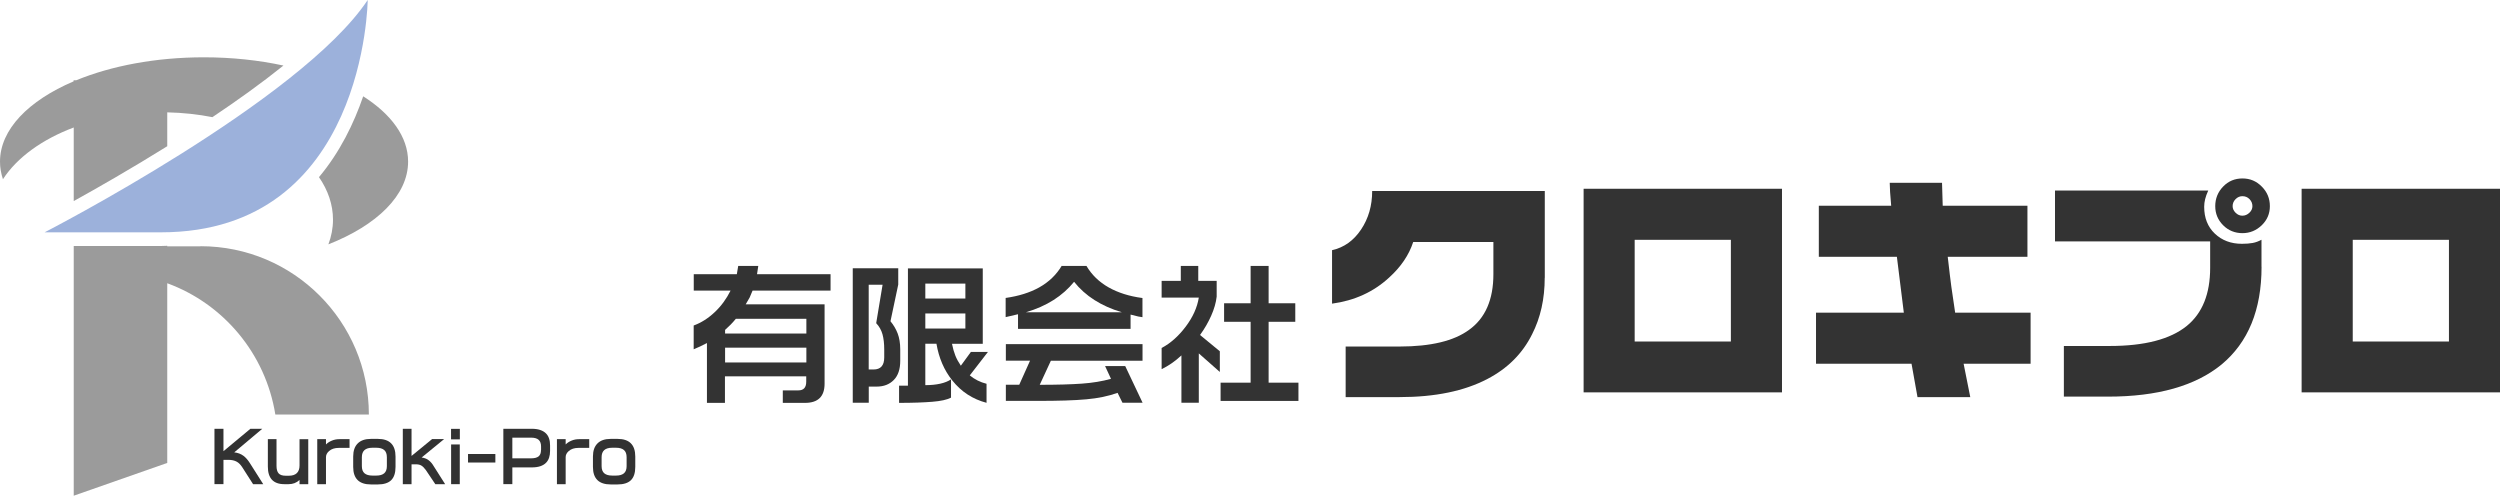 <?xml version="1.0" encoding="UTF-8"?>
<svg id="_レイヤー_2" data-name="レイヤー 2" xmlns="http://www.w3.org/2000/svg" viewBox="0 0 363.82 72.15">
  <defs>
    <style>
      .cls-1 {
        fill: #333;
      }

      .cls-2 {
        fill: #323232;
      }

      .cls-3 {
        fill: #9cb1db;
      }

      .cls-4 {
        fill: #9b9b9b;
      }
    </style>
  </defs>
  <g id="_レイヤー_1-2" data-name="レイヤー 1">
    <g>
      <g>
        <path class="cls-4" d="M10.73,18.56v10.7c3.47-1.92,8.36-4.71,13.61-7.98v-4.93c2.28.05,4.49.29,6.57.7,3.59-2.4,7.14-4.94,10.34-7.51-3.56-.77-7.46-1.2-11.57-1.2-7.03,0-13.49,1.25-18.58,3.34h-.39v.16C4.17,14.63,0,18.83,0,23.53c0,.87.15,1.72.43,2.55,2.05-3.16,5.69-5.79,10.3-7.53Z"/>
        <path class="cls-4" d="M52.85,14.03c-1.35,3.93-3.38,8.11-6.43,11.75,1.31,1.9,2.04,3.99,2.04,6.19,0,1.24-.24,2.44-.67,3.59,7.05-2.78,11.6-7.14,11.6-12.04,0-3.6-2.45-6.9-6.53-9.5Z"/>
        <path class="cls-4" d="M29.19,35.85h-4.85v-.08c-.31,0-.6.03-.92.03h-12.69v36.34l13.61-4.77v-26.15c8.19,3,14.31,10.26,15.73,19.11h13.61c0-13.53-10.97-24.5-24.5-24.5Z"/>
      </g>
      <path class="cls-3" d="M53.51,0s-.28,33.81-30.09,33.81H6.49S43.78,14.63,53.51,0Z"/>
      <g>
        <path class="cls-1" d="M110.35,38.7l-.18,1.2h10.7v2.39h-11.35c-.21.49-.35.82-.42,1-.15.25-.34.58-.58,1h11.48v11.55c0,1.86-.95,2.79-2.84,2.79h-3.24v-1.82h2.28c.75,0,1.13-.42,1.13-1.26v-.78h-11.83v3.86h-2.62v-8.71c-.69.37-1.34.67-1.93.91v-3.46c1.09-.4,2.11-1.04,3.06-1.94.95-.89,1.71-1.94,2.31-3.14h-5.36v-2.39h6.27l.2-1.2h2.9ZM105.52,48.54h11.83v-2.15h-10.26c-.22.27-.47.55-.75.84-.16.15-.44.41-.82.78v.53ZM105.52,52.75h11.83v-2.15h-11.83v2.15Z"/>
        <path class="cls-1" d="M130.72,39.06v2.35l-1.13,5.34c.46.56.81,1.16,1.05,1.79.24.64.37,1.4.37,2.3v1.68c0,1.21-.31,2.14-.94,2.78-.63.64-1.46.96-2.49.96h-1.15v2.35h-2.33v-19.57h6.63ZM126.42,53.77h.71c1.03,0,1.55-.58,1.55-1.75v-1.15c0-.86-.08-1.59-.25-2.21s-.48-1.16-.92-1.63l.93-5.59h-2.02v12.32ZM143.02,39.06v10.97h-4.48c.13.66.3,1.24.49,1.72.19.48.46.97.8,1.47l1.46-2h2.48l-2.64,3.41c.72.59,1.54,1,2.44,1.22v2.77c-2.02-.53-3.69-1.62-4.99-3.26-1.18-1.48-1.95-3.26-2.3-5.34h-1.62v6.03c.81,0,1.53-.07,2.16-.21.63-.14,1.16-.35,1.58-.63v2.66c-.58.3-1.48.5-2.73.6-1.24.1-2.85.16-4.83.16v-2.5h1.29v-17.07h10.88ZM134.66,43.44h5.83v-2.17h-5.83v2.17ZM134.66,47.81h5.83v-2.19h-5.83v2.19Z"/>
        <path class="cls-1" d="M154.52,38.7h3.59c.77,1.3,1.84,2.34,3.22,3.12,1.38.78,3.02,1.3,4.93,1.55v2.79c-.21-.03-.41-.06-.61-.1-.2-.04-.57-.13-1.12-.28v2.08h-16.38v-2.13l-1.8.42v-2.79c1.91-.27,3.53-.78,4.88-1.53,1.42-.8,2.51-1.85,3.28-3.15ZM166.27,50.09v2.41h-13.34l-1.62,3.5c2.54,0,4.58-.06,6.13-.17,1.54-.11,2.96-.34,4.24-.7l-.86-1.86h2.93l2.53,5.34h-2.93l-.71-1.44c-1.32.47-2.83.79-4.54.94-1.71.16-4.07.23-7.07.23h-4.65v-2.35h1.95l1.57-3.5h-3.52v-2.41h19.9ZM149.31,45.44h13.94c-2.98-.89-5.3-2.36-6.94-4.43-.84,1.03-1.84,1.92-2.99,2.65-1.15.73-2.49,1.33-4.01,1.78Z"/>
        <path class="cls-1" d="M174.38,38.7v2.17h2.68v2.3c-.1.89-.37,1.81-.8,2.78-.43.97-.97,1.9-1.62,2.8l2.88,2.37v3.01l-3.06-2.7v7.18h-2.53v-6.89c-.92.86-1.88,1.52-2.88,2v-3.08c1.29-.68,2.45-1.71,3.5-3.1,1.05-1.39,1.68-2.8,1.91-4.23h-5.41v-2.44h2.79v-2.17h2.53ZM184.62,38.7v5.43h3.88v2.7h-3.88v8.86h4.34v2.66h-11.33v-2.66h4.37v-8.86h-3.86v-2.7h3.86v-5.43h2.62Z"/>
      </g>
      <g>
        <path class="cls-1" d="M224.8,40.42c0,3.08-.61,5.82-1.84,8.23-1.39,2.8-3.56,4.97-6.5,6.5-3.36,1.76-7.62,2.64-12.78,2.64h-7.85v-7.36h7.85c4.54,0,7.91-.81,10.11-2.43,2.36-1.69,3.54-4.39,3.54-8.09v-4.69h-11.67c-.62,1.9-1.79,3.62-3.51,5.18-2.27,2.09-5.04,3.35-8.3,3.79v-7.78c1.74-.39,3.14-1.39,4.22-3,1.08-1.61,1.62-3.48,1.62-5.61h25.12v12.65Z"/>
        <path class="cls-1" d="M259.33,57.1h-28.87v-29.63h28.87v29.63ZM251.89,49.7v-14.8h-14v14.8h14Z"/>
        <path class="cls-1" d="M295.52,52.93h-9.76l.97,4.86h-7.68l-.87-4.86h-13.9v-7.43h12.78l-1.01-8.13h-11.36v-7.43h10.53c-.14-1.55-.21-2.66-.21-3.34h7.61l.1,3.34h12.33v7.43h-11.6c.23,2.04.41,3.47.52,4.31.12.83.3,2.11.56,3.82h10.98v7.43Z"/>
        <path class="cls-1" d="M329.12,38.82c0,6.28-1.95,11.02-5.84,14.24-3.8,3.1-9.3,4.66-16.5,4.66h-6.43v-7.37h6.67c5.07,0,8.81-.97,11.22-2.92,2.27-1.85,3.4-4.67,3.4-8.44v-3.86h-22.58v-7.4h22.3c-.21.46-.36.88-.45,1.25-.09.37-.14.74-.14,1.11,0,1.62.51,2.92,1.55,3.91,1.03.98,2.34,1.48,3.94,1.48.6,0,1.12-.04,1.56-.12.44-.08.87-.24,1.29-.47v3.92ZM330.33,30c0,1.09-.39,2.01-1.18,2.78-.79.76-1.73,1.15-2.81,1.15s-2.05-.38-2.81-1.15c-.76-.76-1.15-1.69-1.15-2.78s.38-2.06,1.15-2.85c.76-.79,1.7-1.18,2.81-1.18s2.03.39,2.81,1.18c.79.79,1.18,1.74,1.18,2.85ZM327.79,30c0-.39-.14-.73-.42-1.02-.28-.29-.63-.43-1.04-.43-.37,0-.7.14-.99.43-.29.29-.43.63-.43,1.02,0,.35.14.67.43.96.29.29.62.43.99.43s.71-.14,1.01-.42c.3-.28.45-.6.45-.97Z"/>
        <path class="cls-1" d="M363.82,57.1h-28.87v-29.63h28.87v29.63ZM356.39,49.7v-14.8h-14v14.8h14Z"/>
      </g>
      <g>
        <path class="cls-2" d="M38.3,70.46h-1.47l-1.6-2.5c-.24-.36-.5-.62-.78-.77-.32-.18-.73-.27-1.24-.27h-.69v3.54h-1.31v-8.06h1.31v3.26l3.92-3.26h1.73l-4.08,3.43c.53.06.98.23,1.35.51.32.24.63.59.92,1.05l1.94,3.06Z"/>
        <path class="cls-2" d="M44.86,70.46h-1.27v-.61c-.44.41-.96.61-1.58.61h-.64c-.8,0-1.4-.22-1.8-.65-.4-.44-.59-1.07-.59-1.91v-3.99h1.26v3.89c0,.49.1.85.3,1.08.2.23.54.35,1.02.35h.5c.5,0,.88-.13,1.14-.38.26-.25.39-.62.39-1.11v-3.82h1.27v6.55Z"/>
        <path class="cls-2" d="M50.86,65.18h-1.55c-.6,0-1.07.15-1.42.46-.3.26-.45.56-.45.88v3.94h-1.27v-6.55h1.27v.77c.24-.24.52-.42.86-.56.34-.14.7-.21,1.08-.21h1.49v1.28Z"/>
        <path class="cls-2" d="M57.56,67.95c0,.87-.21,1.51-.63,1.93-.42.41-1.07.62-1.95.62h-.99c-1.73,0-2.59-.85-2.59-2.55v-1.51c0-.84.22-1.47.66-1.91.44-.44,1.08-.66,1.93-.66h.99c1.72,0,2.58.86,2.58,2.57v1.51ZM56.3,67.84v-1.3c0-.48-.13-.83-.39-1.05-.26-.22-.64-.33-1.14-.33h-.58c-1.02,0-1.53.46-1.53,1.37v1.3c0,.48.13.83.39,1.05.26.22.64.33,1.15.33h.58c.49,0,.87-.11,1.13-.33.26-.22.39-.57.39-1.05Z"/>
        <path class="cls-2" d="M64.76,70.46h-1.41l-1.37-2.04c-.22-.31-.44-.53-.65-.66-.21-.13-.48-.19-.82-.19h-.62v2.89h-1.27v-8.06h1.27v3.95l2.99-2.45h1.75l-3.27,2.68c.36.05.67.16.91.32.24.16.47.38.68.68l1.83,2.88Z"/>
        <path class="cls-2" d="M66.92,63.94h-1.28v-1.53h1.28v1.53ZM66.91,70.46h-1.26v-5.78h1.26v5.78Z"/>
        <path class="cls-2" d="M72.09,67.31h-3.98v-1.24h3.98v1.24Z"/>
        <path class="cls-2" d="M80.05,65.63c0,.74-.19,1.31-.58,1.71-.45.46-1.14.68-2.07.68h-2.84v2.44h-1.31v-8.06h4.15c.92,0,1.61.23,2.06.68.4.4.59.99.59,1.75v.79ZM78.74,65.49v-.52c0-.43-.12-.75-.35-.96-.23-.21-.6-.32-1.1-.32h-2.73v3.01h2.73c.51,0,.87-.1,1.1-.29.23-.19.34-.5.34-.92Z"/>
        <path class="cls-2" d="M85.74,65.18h-1.55c-.6,0-1.07.15-1.42.46-.3.26-.45.56-.45.88v3.94h-1.27v-6.55h1.27v.77c.24-.24.52-.42.86-.56.34-.14.7-.21,1.08-.21h1.49v1.28Z"/>
        <path class="cls-2" d="M92.45,67.95c0,.87-.21,1.51-.63,1.93-.42.41-1.07.62-1.95.62h-.99c-1.73,0-2.59-.85-2.59-2.55v-1.51c0-.84.22-1.47.66-1.91.44-.44,1.08-.66,1.93-.66h.99c1.72,0,2.58.86,2.58,2.57v1.51ZM91.19,67.84v-1.3c0-.48-.13-.83-.39-1.05-.26-.22-.64-.33-1.14-.33h-.58c-1.02,0-1.53.46-1.53,1.37v1.3c0,.48.13.83.39,1.05.26.22.64.33,1.15.33h.58c.49,0,.87-.11,1.13-.33.26-.22.39-.57.39-1.05Z"/>
      </g>
    </g>
  </g>
</svg>
